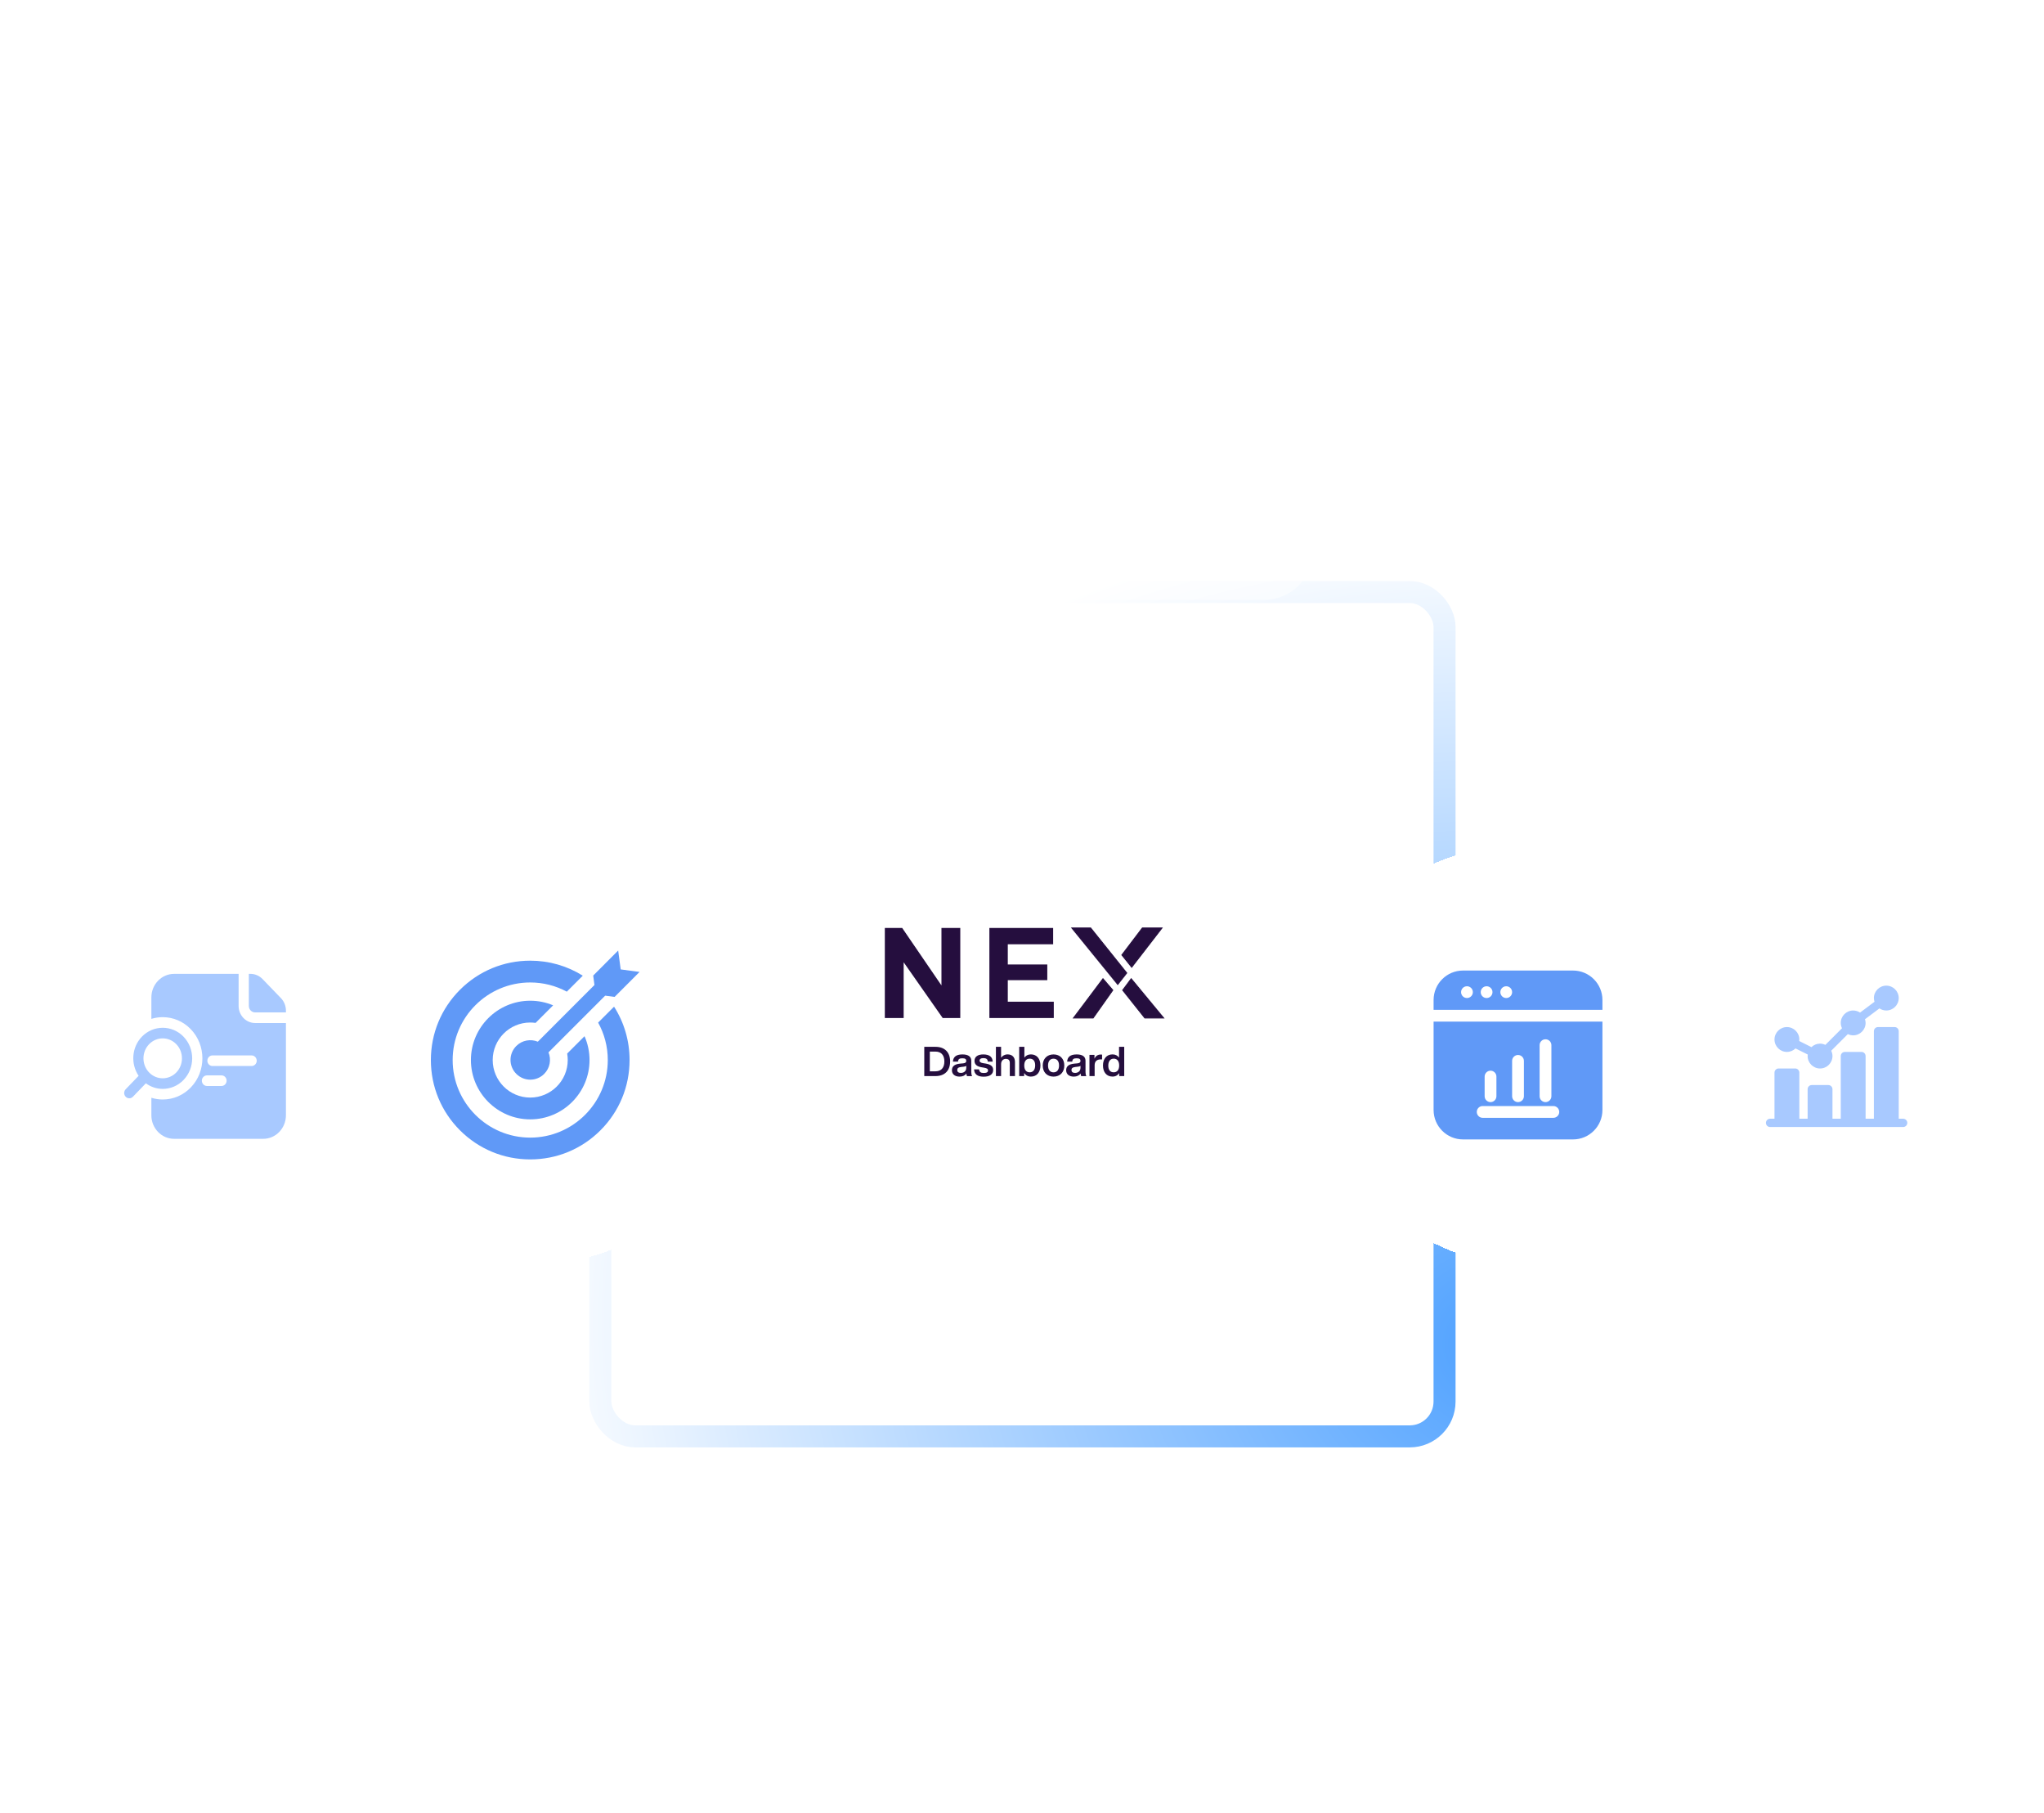 <svg width="344" height="305" viewBox="0 0 344 305" fill="none" xmlns="http://www.w3.org/2000/svg">
<rect opacity="0.5" x="4" y="119.957" width="99.975" height="99.975" rx="8.245" fill="url(#paint0_linear_3766_294170)"/>
<rect opacity="0.5" x="4" y="238.957" width="99.975" height="99.975" rx="8.245" fill="url(#paint1_linear_3766_294170)"/>
<rect opacity="0.5" x="240.024" y="119.957" width="99.975" height="99.975" rx="8.245" fill="url(#paint2_linear_3766_294170)"/>
<rect opacity="0.5" x="240.024" y="238.957" width="99.975" height="99.975" rx="8.245" fill="url(#paint3_linear_3766_294170)"/>
<rect opacity="0.5" x="121" y="239.375" width="99.975" height="99.975" rx="8.245" fill="url(#paint4_linear_3766_294170)"/>
<rect opacity="0.5" x="237" y="0.957" width="99.975" height="99.975" rx="8.245" fill="url(#paint5_linear_3766_294170)"/>
<g filter="url(#filter0_d_3766_294170)">
<rect x="99.186" y="94.957" width="145.781" height="145.781" rx="7.71" fill="white"/>
<rect x="101.039" y="96.81" width="142.074" height="142.074" rx="5.857" stroke="url(#paint6_radial_3766_294170)" stroke-width="3.706"/>
</g>
<g filter="url(#filter1_d_3766_294170)">
<rect x="129.364" y="125.645" width="85.237" height="85.237" rx="42.619" fill="white" shape-rendering="crispEdges"/>
<path d="M151.302 170.511H148.133V155.359H151.054L157.662 165.024V155.359H160.832V170.511H157.869L151.302 161.133V170.511Z" fill="#250E3E"/>
<path d="M176.567 170.511H165.728V155.359H176.46V158.103H168.827V161.502H175.474V164.143H168.827V167.767H176.567V170.511Z" fill="#250E3E"/>
<path d="M187.331 164.863L179.601 155.359H182.776L188.849 162.935L187.331 164.863Z" fill="#250E3E" stroke="#250E3E" stroke-width="0.152"/>
<path d="M189.678 161.97L188.021 159.904L191.472 155.359H194.784L189.678 161.97Z" fill="#250E3E" stroke="#250E3E" stroke-width="0.152"/>
<path d="M184.846 163.898L179.878 170.509H183.19L186.502 165.826L184.846 163.898Z" fill="#250E3E" stroke="#250E3E" stroke-width="0.152"/>
<path d="M191.886 170.509L188.16 165.826L189.595 163.898L195.06 170.509H191.886Z" fill="#250E3E" stroke="#250E3E" stroke-width="0.152"/>
<path d="M187.55 177.178V175.359H188.422V180.283H187.578V179.785C187.336 180.144 186.963 180.366 186.451 180.366C185.462 180.366 184.847 179.633 184.847 178.499C184.847 177.365 185.462 176.632 186.451 176.632C186.942 176.632 187.308 176.832 187.55 177.178ZM186.651 179.646C187.218 179.646 187.571 179.252 187.571 178.499C187.571 177.745 187.218 177.351 186.651 177.351C186.091 177.351 185.739 177.773 185.739 178.526C185.739 179.28 186.091 179.646 186.651 179.646Z" fill="#250E3E"/>
<path d="M184.48 176.656C184.556 176.656 184.619 176.656 184.695 176.67V177.472H184.473C183.83 177.472 183.443 177.79 183.443 178.468V180.28H182.572V176.712H183.415V177.348C183.588 176.947 183.927 176.656 184.48 176.656Z" fill="#250E3E"/>
<path d="M182.052 180.288H181.181C181.125 180.191 181.098 180.025 181.084 179.852C180.849 180.184 180.462 180.371 179.936 180.371C179.175 180.371 178.65 179.99 178.65 179.299C178.65 178.704 179.009 178.282 180.019 178.186L180.558 178.137C180.89 178.096 181.063 177.992 181.063 177.729C181.063 177.453 180.918 177.287 180.413 177.287C179.915 177.287 179.708 177.418 179.673 177.854H178.816C178.864 177.1 179.307 176.637 180.42 176.637C181.485 176.637 181.907 177.065 181.907 177.708V179.61C181.907 179.866 181.955 180.149 182.052 180.288ZM180.143 179.748C180.607 179.748 181.063 179.499 181.063 178.877V178.552C180.973 178.635 180.842 178.677 180.655 178.697L180.185 178.753C179.701 178.808 179.542 178.981 179.542 179.264C179.542 179.562 179.742 179.748 180.143 179.748Z" fill="#250E3E"/>
<path d="M176.526 180.371C175.44 180.371 174.708 179.638 174.708 178.504C174.708 177.37 175.44 176.637 176.526 176.637C177.612 176.637 178.338 177.37 178.338 178.504C178.338 179.638 177.612 180.371 176.526 180.371ZM176.526 179.652C177.086 179.652 177.453 179.257 177.453 178.504C177.453 177.75 177.086 177.356 176.526 177.356C175.959 177.356 175.6 177.75 175.6 178.504C175.6 179.257 175.959 179.652 176.526 179.652Z" fill="#250E3E"/>
<path d="M172.723 176.632C173.705 176.632 174.321 177.365 174.321 178.499C174.321 179.633 173.705 180.366 172.723 180.366C172.205 180.366 171.824 180.144 171.582 179.771V180.283H170.746V175.359H171.617V177.178C171.859 176.832 172.225 176.632 172.723 176.632ZM172.516 179.646C173.083 179.646 173.435 179.225 173.435 178.471C173.435 177.717 173.083 177.351 172.516 177.351C171.949 177.351 171.596 177.745 171.596 178.499C171.596 179.252 171.949 179.646 172.516 179.646Z" fill="#250E3E"/>
<path d="M168.785 176.632C169.532 176.632 170.037 177.067 170.037 177.918V180.283H169.165V178.063C169.165 177.607 168.937 177.385 168.495 177.385C168.114 177.385 167.699 177.648 167.699 178.284V180.283H166.828V175.359H167.699V177.192C167.934 176.867 168.301 176.632 168.785 176.632Z" fill="#250E3E"/>
<path d="M164.781 180.384C163.765 180.384 163.205 180.018 163.149 179.154H164C164.048 179.603 164.277 179.762 164.795 179.762C165.3 179.762 165.5 179.603 165.5 179.333C165.5 179.078 165.341 178.953 164.802 178.863L164.394 178.794C163.627 178.663 163.225 178.324 163.225 177.715C163.225 177.045 163.751 176.637 164.705 176.637C165.805 176.637 166.254 177.114 166.282 177.847H165.459C165.438 177.39 165.155 177.259 164.705 177.259C164.283 177.259 164.083 177.418 164.083 177.674C164.083 177.937 164.29 178.04 164.678 178.11L165.127 178.179C165.984 178.331 166.365 178.649 166.365 179.264C166.365 179.983 165.777 180.384 164.781 180.384Z" fill="#250E3E"/>
<path d="M162.827 180.288H161.956C161.9 180.191 161.873 180.025 161.859 179.852C161.624 180.184 161.236 180.371 160.711 180.371C159.95 180.371 159.425 179.99 159.425 179.299C159.425 178.704 159.784 178.282 160.794 178.186L161.333 178.137C161.665 178.096 161.838 177.992 161.838 177.729C161.838 177.453 161.693 177.287 161.188 177.287C160.69 177.287 160.483 177.418 160.448 177.854H159.591C159.639 177.1 160.082 176.637 161.195 176.637C162.26 176.637 162.682 177.065 162.682 177.708V179.61C162.682 179.866 162.73 180.149 162.827 180.288ZM160.918 179.748C161.382 179.748 161.838 179.499 161.838 178.877V178.552C161.748 178.635 161.617 178.677 161.43 178.697L160.96 178.753C160.476 178.808 160.317 178.981 160.317 179.264C160.317 179.562 160.517 179.748 160.918 179.748Z" fill="#250E3E"/>
<path d="M156.652 175.359C158.256 175.359 159.121 176.321 159.121 177.821C159.121 179.322 158.256 180.283 156.652 180.283H154.771V175.359H156.652ZM155.705 179.481H156.638C157.593 179.481 158.153 178.914 158.153 177.821C158.153 176.728 157.593 176.161 156.638 176.161H155.705V179.481Z" fill="#250E3E"/>
</g>
<g filter="url(#filter2_d_3766_294170)">
<rect x="276.448" y="145.09" width="64.123" height="64.123" rx="32.062" fill="white" shape-rendering="crispEdges"/>
<g clip-path="url(#clip0_3766_294170)">
<path d="M300.146 176.41C300.708 176.41 301.217 176.184 301.593 175.822L303.656 176.853C303.646 176.937 303.631 177.02 303.631 177.107C303.631 178.26 304.569 179.198 305.722 179.198C306.874 179.198 307.813 178.26 307.813 177.107C307.813 176.785 307.733 176.483 307.603 176.211L310.402 173.412C310.674 173.543 310.976 173.622 311.297 173.622C312.45 173.622 313.388 172.684 313.388 171.531C313.388 171.314 313.346 171.108 313.284 170.911L315.716 169.088C316.048 169.31 316.445 169.44 316.873 169.44C318.026 169.44 318.964 168.502 318.964 167.349C318.964 166.196 318.026 165.258 316.873 165.258C315.72 165.258 314.782 166.196 314.782 167.349C314.782 167.566 314.825 167.771 314.887 167.968L312.455 169.792C312.123 169.57 311.725 169.44 311.297 169.44C310.145 169.44 309.207 170.378 309.207 171.531C309.207 171.853 309.286 172.154 309.416 172.426L306.617 175.225C306.345 175.095 306.043 175.016 305.722 175.016C305.159 175.016 304.65 175.241 304.274 175.604L302.211 174.572C302.221 174.488 302.237 174.405 302.237 174.319C302.237 173.166 301.299 172.228 300.146 172.228C298.993 172.228 298.055 173.166 298.055 174.319C298.055 175.472 298.993 176.41 300.146 176.41Z" fill="#A8C9FF"/>
<path d="M319.708 187.653H318.964V172.924C318.964 172.538 318.653 172.227 318.267 172.227H315.479C315.094 172.227 314.782 172.538 314.782 172.924V187.653H313.388V177.105C313.388 176.72 313.077 176.408 312.691 176.408H309.904C309.518 176.408 309.207 176.72 309.207 177.105V187.653H307.813V182.681C307.813 182.296 307.501 181.984 307.116 181.984H304.328C303.942 181.984 303.631 182.296 303.631 182.681V187.653H302.237V179.893C302.237 179.508 301.925 179.196 301.54 179.196H298.752C298.367 179.196 298.055 179.508 298.055 179.893V187.653H297.311C296.926 187.653 296.614 187.965 296.614 188.35C296.614 188.735 296.926 189.047 297.311 189.047H319.708C320.093 189.047 320.405 188.735 320.405 188.35C320.405 187.965 320.093 187.653 319.708 187.653Z" fill="#A8C9FF"/>
</g>
</g>
<g filter="url(#filter3_d_3766_294170)">
<rect x="2.29" y="145.09" width="64.123" height="64.123" rx="32.062" fill="white" shape-rendering="crispEdges"/>
<path d="M42.342 171.546C40.814 171.546 39.57 170.255 39.57 168.671V163.277H28.712C26.599 163.277 24.888 165.052 24.888 167.242V170.849C25.5 170.661 26.14 170.563 26.796 170.563C28.583 170.563 30.26 171.283 31.52 172.588C34.125 175.292 34.126 179.687 31.522 182.389C30.26 183.697 28.583 184.416 26.796 184.416C26.145 184.416 25.504 184.317 24.888 184.125V187.068C24.888 189.259 26.599 191.033 28.712 191.033H43.709C45.822 191.033 47.533 189.259 47.533 187.068V171.546H42.342ZM36.691 182.141H34.244C33.769 182.141 33.384 181.742 33.384 181.249C33.384 180.756 33.769 180.357 34.244 180.357H36.691C37.166 180.357 37.551 180.756 37.551 181.249C37.551 181.742 37.166 182.141 36.691 182.141ZM41.757 178.782H35.171C34.696 178.782 34.311 178.382 34.311 177.89C34.311 177.397 34.696 176.998 35.171 176.998H41.757C42.232 176.998 42.618 177.397 42.618 177.89C42.618 178.382 42.232 178.782 41.757 178.782Z" fill="#A8C9FF"/>
<path d="M26.796 182.632C28.067 182.632 29.337 182.13 30.304 181.127C32.238 179.121 32.238 175.858 30.304 173.85C28.37 171.847 25.223 171.847 23.288 173.85C21.563 175.64 21.388 178.426 22.741 180.432L20.564 182.69C20.227 183.039 20.227 183.604 20.564 183.952C20.732 184.127 20.952 184.214 21.172 184.214C21.392 184.214 21.611 184.127 21.78 183.952L23.958 181.693C24.808 182.313 25.799 182.632 26.796 182.632ZM24.504 175.113C25.768 173.803 27.824 173.803 29.086 175.113C30.35 176.423 30.35 178.556 29.086 179.865C27.823 181.176 25.767 181.176 24.503 179.865C23.241 178.556 23.241 176.424 24.504 175.113Z" fill="#A8C9FF"/>
<path d="M41.292 168.67C41.292 169.271 41.763 169.76 42.343 169.76H47.534V169.463C47.534 168.67 47.228 167.916 46.693 167.361L43.596 164.15C43.059 163.595 42.333 163.277 41.568 163.277H41.292V168.67Z" fill="#A8C9FF"/>
</g>
<g filter="url(#filter4_d_3766_294170)">
<rect x="219.657" y="141.691" width="70.352" height="70.352" rx="35.176" fill="white" shape-rendering="crispEdges"/>
<path fill-rule="evenodd" clip-rule="evenodd" d="M269.041 171.251H240.625V186.12C240.625 188.858 242.844 191.077 245.581 191.077H264.085C266.822 191.077 269.041 188.858 269.041 186.12V171.251ZM248.885 187.442H260.78C261.328 187.442 261.772 186.998 261.772 186.451C261.772 185.904 261.328 185.459 260.78 185.459H248.885C248.338 185.459 247.894 185.904 247.894 186.451C247.894 186.998 248.338 187.442 248.885 187.442ZM260.45 183.807V175.216C260.45 174.669 260.006 174.225 259.459 174.225C258.912 174.225 258.467 174.669 258.467 175.216V183.807C258.467 184.354 258.912 184.799 259.459 184.799C260.006 184.799 260.45 184.354 260.45 183.807ZM251.198 183.807V180.503C251.198 179.956 250.754 179.512 250.207 179.512C249.66 179.512 249.216 179.956 249.216 180.503V183.807C249.216 184.354 249.66 184.799 250.207 184.799C250.754 184.799 251.198 184.354 251.198 183.807ZM255.824 183.807V177.86C255.824 177.312 255.38 176.868 254.833 176.868C254.286 176.868 253.841 177.312 253.841 177.86V183.807C253.841 184.354 254.286 184.799 254.833 184.799C255.38 184.799 255.824 184.354 255.824 183.807ZM240.625 169.269H269.041V167.617C269.041 164.879 266.822 162.66 264.085 162.66H245.581C242.844 162.66 240.625 164.879 240.625 167.617V169.269ZM246.242 165.304C246.789 165.304 247.233 165.748 247.233 166.295C247.233 166.842 246.789 167.286 246.242 167.286C245.695 167.286 245.25 166.842 245.25 166.295C245.25 165.748 245.695 165.304 246.242 165.304ZM252.85 165.304C253.397 165.304 253.841 165.748 253.841 166.295C253.841 166.842 253.397 167.286 252.85 167.286C252.303 167.286 251.859 166.842 251.859 166.295C251.859 165.748 252.303 165.304 252.85 165.304ZM249.546 165.304C250.093 165.304 250.537 165.748 250.537 166.295C250.537 166.842 250.093 167.286 249.546 167.286C248.999 167.286 248.555 166.842 248.555 166.295C248.555 165.748 248.999 165.304 249.546 165.304Z" fill="#6099F7"/>
</g>
<g filter="url(#filter5_d_3766_294170)">
<rect x="54.256" y="141.691" width="70.352" height="70.352" rx="35.176" fill="white" shape-rendering="crispEdges"/>
<path d="M100.019 171.42C101.054 173.289 101.644 175.437 101.644 177.72C101.644 184.918 95.788 190.773 88.59 190.773C81.393 190.773 75.537 184.918 75.537 177.72C75.537 170.523 81.393 164.667 88.59 164.667C90.816 164.667 92.913 165.227 94.749 166.214L97.437 163.526C94.809 161.881 91.767 161 88.59 161C84.124 161 79.925 162.739 76.767 165.897C73.609 169.055 71.87 173.254 71.87 177.72C71.87 182.186 73.609 186.385 76.767 189.543C79.925 192.701 84.124 194.44 88.59 194.44C93.056 194.44 97.255 192.701 100.413 189.543C103.571 186.385 105.31 182.186 105.31 177.72C105.31 174.489 104.399 171.398 102.7 168.739L100.019 171.42Z" fill="#6099F7"/>
<path d="M89.87 174.631C88.666 174.138 87.226 174.375 86.25 175.351C84.947 176.653 84.947 178.754 86.25 180.047C87.552 181.348 89.653 181.348 90.945 180.047C91.921 179.07 92.158 177.63 91.665 176.427L101.203 166.888L102.791 167.095L106.993 162.893L103.817 162.469L103.393 159.293L99.191 163.505L99.398 165.093L89.87 174.631Z" fill="#6099F7"/>
<path d="M94.81 176.629C94.872 176.983 94.904 177.348 94.904 177.719C94.904 181.201 92.072 184.034 88.59 184.034C85.108 184.034 82.276 181.201 82.276 177.719C82.276 174.238 85.108 171.405 88.59 171.405C88.896 171.405 89.197 171.428 89.492 171.47L92.448 168.514C91.26 168.015 89.957 167.738 88.59 167.738C83.087 167.738 78.609 172.216 78.609 177.719C78.609 183.223 83.087 187.701 88.59 187.701C94.094 187.701 98.571 183.223 98.571 177.719C98.571 176.294 98.27 174.937 97.729 173.709L94.81 176.629Z" fill="#6099F7"/>
</g>
<rect opacity="0.5" x="121" y="0.957" width="99.975" height="99.975" rx="8.245" fill="url(#paint7_linear_3766_294170)"/>
<rect opacity="0.5" x="3" y="0.957" width="99.975" height="99.975" rx="8.245" fill="url(#paint8_linear_3766_294170)"/>
<defs>
<filter id="filter0_d_3766_294170" x="84.536" y="83.111" width="175.08" height="175.081" filterUnits="userSpaceOnUse" color-interpolation-filters="sRGB">
<feFlood flood-opacity="0" result="BackgroundImageFix"/>
<feColorMatrix in="SourceAlpha" type="matrix" values="0 0 0 0 0 0 0 0 0 0 0 0 0 0 0 0 0 0 127 0" result="hardAlpha"/>
<feOffset dy="2.804"/>
<feGaussianBlur stdDeviation="7.325"/>
<feComposite in2="hardAlpha" operator="out"/>
<feColorMatrix type="matrix" values="0 0 0 0 0.216 0 0 0 0 0.411 0 0 0 0 0.904 0 0 0 0.25 0"/>
<feBlend mode="normal" in2="BackgroundImageFix" result="effect1_dropShadow_3766_294170"/>
<feBlend mode="normal" in="SourceGraphic" in2="effect1_dropShadow_3766_294170" result="shape"/>
</filter>
<filter id="filter1_d_3766_294170" x="127.018" y="123.299" width="91.493" height="91.494" filterUnits="userSpaceOnUse" color-interpolation-filters="sRGB">
<feFlood flood-opacity="0" result="BackgroundImageFix"/>
<feColorMatrix in="SourceAlpha" type="matrix" values="0 0 0 0 0 0 0 0 0 0 0 0 0 0 0 0 0 0 127 0" result="hardAlpha"/>
<feOffset dx="0.782" dy="0.782"/>
<feGaussianBlur stdDeviation="1.564"/>
<feComposite in2="hardAlpha" operator="out"/>
<feColorMatrix type="matrix" values="0 0 0 0 0 0 0 0 0 0 0 0 0 0 0 0 0 0 0.25 0"/>
<feBlend mode="normal" in2="BackgroundImageFix" result="effect1_dropShadow_3766_294170"/>
<feBlend mode="normal" in="SourceGraphic" in2="effect1_dropShadow_3766_294170" result="shape"/>
</filter>
<filter id="filter2_d_3766_294170" x="274.683" y="143.325" width="68.83" height="68.831" filterUnits="userSpaceOnUse" color-interpolation-filters="sRGB">
<feFlood flood-opacity="0" result="BackgroundImageFix"/>
<feColorMatrix in="SourceAlpha" type="matrix" values="0 0 0 0 0 0 0 0 0 0 0 0 0 0 0 0 0 0 127 0" result="hardAlpha"/>
<feOffset dx="0.588" dy="0.588"/>
<feGaussianBlur stdDeviation="1.177"/>
<feComposite in2="hardAlpha" operator="out"/>
<feColorMatrix type="matrix" values="0 0 0 0 0 0 0 0 0 0 0 0 0 0 0 0 0 0 0.25 0"/>
<feBlend mode="normal" in2="BackgroundImageFix" result="effect1_dropShadow_3766_294170"/>
<feBlend mode="normal" in="SourceGraphic" in2="effect1_dropShadow_3766_294170" result="shape"/>
</filter>
<filter id="filter3_d_3766_294170" x="0.525" y="143.325" width="68.83" height="68.831" filterUnits="userSpaceOnUse" color-interpolation-filters="sRGB">
<feFlood flood-opacity="0" result="BackgroundImageFix"/>
<feColorMatrix in="SourceAlpha" type="matrix" values="0 0 0 0 0 0 0 0 0 0 0 0 0 0 0 0 0 0 127 0" result="hardAlpha"/>
<feOffset dx="0.588" dy="0.588"/>
<feGaussianBlur stdDeviation="1.177"/>
<feComposite in2="hardAlpha" operator="out"/>
<feColorMatrix type="matrix" values="0 0 0 0 0 0 0 0 0 0 0 0 0 0 0 0 0 0 0.25 0"/>
<feBlend mode="normal" in2="BackgroundImageFix" result="effect1_dropShadow_3766_294170"/>
<feBlend mode="normal" in="SourceGraphic" in2="effect1_dropShadow_3766_294170" result="shape"/>
</filter>
<filter id="filter4_d_3766_294170" x="217.72" y="139.755" width="75.516" height="75.515" filterUnits="userSpaceOnUse" color-interpolation-filters="sRGB">
<feFlood flood-opacity="0" result="BackgroundImageFix"/>
<feColorMatrix in="SourceAlpha" type="matrix" values="0 0 0 0 0 0 0 0 0 0 0 0 0 0 0 0 0 0 127 0" result="hardAlpha"/>
<feOffset dx="0.645" dy="0.645"/>
<feGaussianBlur stdDeviation="1.291"/>
<feComposite in2="hardAlpha" operator="out"/>
<feColorMatrix type="matrix" values="0 0 0 0 0 0 0 0 0 0 0 0 0 0 0 0 0 0 0.25 0"/>
<feBlend mode="normal" in2="BackgroundImageFix" result="effect1_dropShadow_3766_294170"/>
<feBlend mode="normal" in="SourceGraphic" in2="effect1_dropShadow_3766_294170" result="shape"/>
</filter>
<filter id="filter5_d_3766_294170" x="52.32" y="139.755" width="75.516" height="75.515" filterUnits="userSpaceOnUse" color-interpolation-filters="sRGB">
<feFlood flood-opacity="0" result="BackgroundImageFix"/>
<feColorMatrix in="SourceAlpha" type="matrix" values="0 0 0 0 0 0 0 0 0 0 0 0 0 0 0 0 0 0 127 0" result="hardAlpha"/>
<feOffset dx="0.645" dy="0.645"/>
<feGaussianBlur stdDeviation="1.291"/>
<feComposite in2="hardAlpha" operator="out"/>
<feColorMatrix type="matrix" values="0 0 0 0 0 0 0 0 0 0 0 0 0 0 0 0 0 0 0.25 0"/>
<feBlend mode="normal" in2="BackgroundImageFix" result="effect1_dropShadow_3766_294170"/>
<feBlend mode="normal" in="SourceGraphic" in2="effect1_dropShadow_3766_294170" result="shape"/>
</filter>
<linearGradient id="paint0_linear_3766_294170" x1="103.976" y1="169.945" x2="4" y2="169.945" gradientUnits="userSpaceOnUse">
<stop stop-color="white"/>
<stop offset="1" stop-color="white" stop-opacity="0"/>
</linearGradient>
<linearGradient id="paint1_linear_3766_294170" x1="103.975" y1="288.945" x2="4" y2="288.945" gradientUnits="userSpaceOnUse">
<stop stop-color="white"/>
<stop offset="1" stop-color="white" stop-opacity="0"/>
</linearGradient>
<linearGradient id="paint2_linear_3766_294170" x1="340" y1="169.945" x2="240.024" y2="169.945" gradientUnits="userSpaceOnUse">
<stop stop-color="white" stop-opacity="0"/>
<stop offset="1" stop-color="white"/>
</linearGradient>
<linearGradient id="paint3_linear_3766_294170" x1="340" y1="288.945" x2="240.024" y2="288.945" gradientUnits="userSpaceOnUse">
<stop stop-color="white" stop-opacity="0"/>
<stop offset="1" stop-color="white"/>
</linearGradient>
<linearGradient id="paint4_linear_3766_294170" x1="170.988" y1="239.375" x2="170.988" y2="339.35" gradientUnits="userSpaceOnUse">
<stop stop-color="white"/>
<stop offset="1" stop-color="white" stop-opacity="0"/>
</linearGradient>
<linearGradient id="paint5_linear_3766_294170" x1="286.988" y1="0.957" x2="286.988" y2="100.932" gradientUnits="userSpaceOnUse">
<stop stop-color="white" stop-opacity="0"/>
<stop offset="1" stop-color="white"/>
</linearGradient>
<radialGradient id="paint6_radial_3766_294170" cx="0" cy="0" r="1" gradientUnits="userSpaceOnUse" gradientTransform="translate(253.512 223.952) rotate(-175.376) scale(165.422 138.618)">
<stop stop-color="#4DA0FF"/>
<stop offset="1" stop-color="white"/>
</radialGradient>
<linearGradient id="paint7_linear_3766_294170" x1="170.988" y1="0.957" x2="170.988" y2="100.932" gradientUnits="userSpaceOnUse">
<stop stop-color="white" stop-opacity="0"/>
<stop offset="1" stop-color="white"/>
</linearGradient>
<linearGradient id="paint8_linear_3766_294170" x1="52.988" y1="0.957" x2="52.988" y2="100.932" gradientUnits="userSpaceOnUse">
<stop stop-color="white" stop-opacity="0"/>
<stop offset="1" stop-color="white"/>
</linearGradient>
<clipPath id="clip0_3766_294170">
<rect width="23.791" height="23.791" fill="white" transform="translate(296.614 165.258)"/>
</clipPath>
</defs>
</svg>
